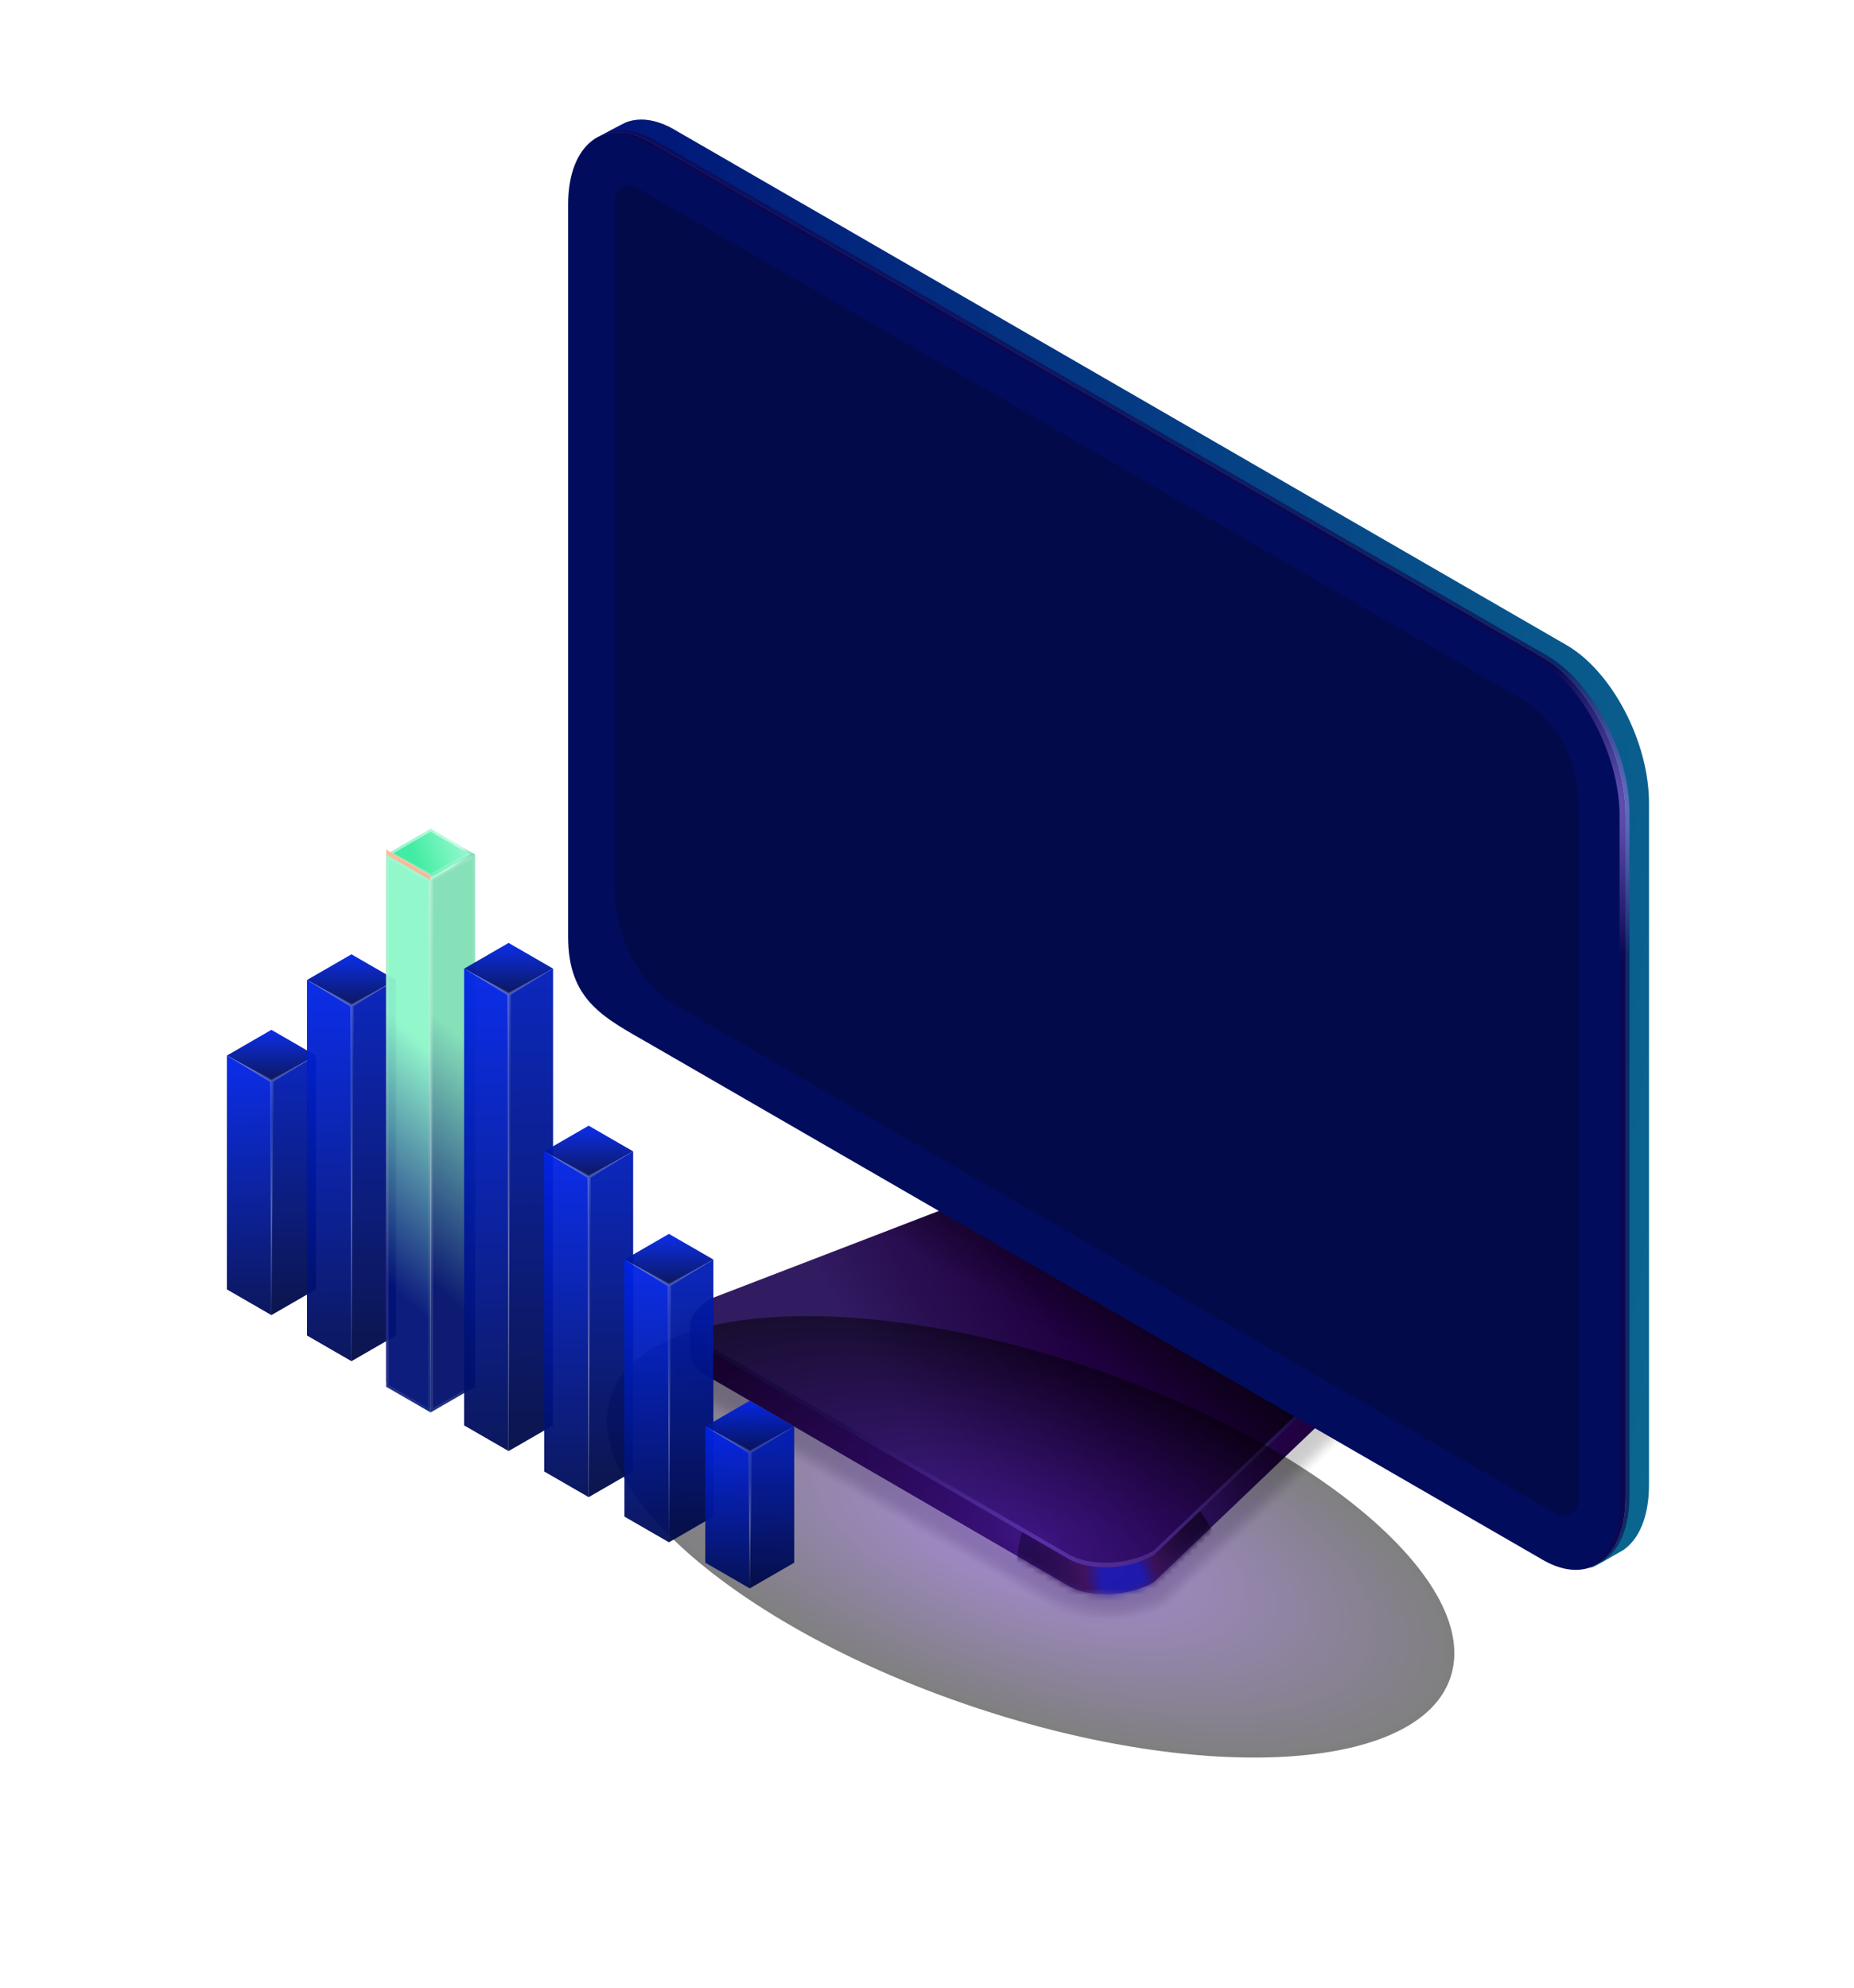 <svg width="290" height="311" viewBox="0 0 290 311" fill="none" xmlns="http://www.w3.org/2000/svg">
<g opacity="0.2">
<path opacity="0.091" d="M176.627 183.942L214.393 206.068C214.408 206.077 214.847 206.335 214.861 206.343C217.838 208.093 219.171 210.85 218.999 213.816C218.825 216.83 216.561 220.187 213.295 222.074L182.624 251.346C179.699 253.035 175.948 253.873 172.376 253.693C169.542 253.693 166.379 252.73 164.346 251.557L108.112 218.897C105.245 217.242 103.621 214.641 103.635 211.762C103.649 208.614 105.622 205.669 109.071 203.678L158.628 184.615C159.637 184.032 161.06 183.444 162.229 183.065C164.193 182.43 166.327 182.058 168.488 182.037C171.58 182.008 174.413 182.664 176.627 183.942Z" fill="black"/>
<path opacity="0.182" d="M176.412 184.317L214.221 206.468C214.25 206.486 214.662 206.727 214.688 206.746C217.658 208.521 218.615 211.279 218.27 214.213C217.954 216.912 215.456 220.539 212.516 222.237L182.408 250.971C179.381 252.719 175.407 253.498 171.85 253.139C169.298 253.139 165.802 251.895 163.974 250.839L108.329 218.522C105.58 216.934 104.043 214.46 104.072 211.73C104.1 208.757 105.986 205.961 109.288 204.054L158.534 185.111C159.442 184.586 161.069 183.934 162.118 183.584C164.056 182.937 166.17 182.522 168.317 182.481C171.382 182.422 174.219 183.051 176.412 184.317Z" fill="black"/>
<path opacity="0.273" d="M176.194 184.693L214.045 206.869C214.09 206.895 214.473 207.121 214.513 207.149C217.476 208.95 218.564 211.813 217.538 214.61C217.538 217.025 214.347 220.891 211.734 222.4L182.19 250.596C179.061 252.403 174.864 253.123 171.322 252.584C169.054 252.584 165.225 251.059 163.599 250.121L108.545 218.147C105.913 216.627 104.465 214.279 104.506 211.7C104.548 208.899 106.346 206.253 109.504 204.43L158.438 185.607C159.244 185.141 161.076 184.423 162.004 184.103C163.918 183.444 166.01 182.988 168.142 182.924C171.182 182.835 174.022 183.44 176.194 184.693Z" fill="black"/>
<path opacity="0.364" d="M175.977 185.069L213.871 207.269C213.931 207.304 214.285 207.514 214.339 207.551C217.294 209.378 218.175 212.288 216.808 215.006C216.808 217.119 213.24 221.242 210.953 222.562L181.974 250.22C178.741 252.086 174.321 252.747 170.795 252.029C168.81 252.029 164.648 250.223 163.225 249.403L108.762 217.771C106.247 216.32 104.886 214.098 104.942 211.668C104.998 209.042 106.709 206.545 109.721 204.806L158.342 186.102C159.048 185.695 161.082 184.91 161.892 184.622C163.782 183.95 165.851 183.452 167.969 183.368C170.983 183.25 173.828 183.827 175.977 185.069Z" fill="black"/>
<path opacity="0.455" d="M175.761 185.444L213.697 207.67C213.771 207.713 214.097 207.908 214.164 207.953C217.113 209.807 217.787 212.762 216.077 215.402C216.077 217.213 212.132 221.594 210.172 222.726L181.757 249.845C178.422 251.771 173.78 252.373 170.268 251.474C168.567 251.474 164.071 249.388 162.853 248.684L108.979 217.395C106.582 216.011 105.307 213.916 105.377 211.636C105.448 209.184 107.071 206.836 109.938 205.181L158.248 186.598C158.853 186.248 161.089 185.393 161.781 185.14C163.648 184.456 165.695 183.917 167.797 183.811C170.784 183.663 173.632 184.215 175.761 185.444Z" fill="black"/>
<path opacity="0.545" d="M175.544 185.82L213.522 208.071C213.612 208.123 213.909 208.301 213.99 208.356C216.931 210.236 217.398 213.238 215.346 215.799C215.346 217.309 211.024 221.946 209.391 222.889L181.54 249.47C178.102 251.455 173.238 251.998 169.741 250.92C168.324 250.92 163.495 248.553 162.479 247.966L109.197 217.021C106.917 215.705 105.729 213.735 105.813 211.605C105.897 209.327 107.432 207.129 110.155 205.557L158.152 187.094C158.656 186.803 161.095 185.876 161.669 185.658C163.512 184.962 165.536 184.381 167.624 184.255C170.585 184.078 173.438 184.604 175.544 185.82Z" fill="black"/>
<path opacity="0.636" d="M175.328 186.195L213.348 208.47C213.454 208.531 213.722 208.693 213.816 208.758C216.75 210.663 217.009 213.711 214.616 216.195C214.616 217.403 209.917 222.296 208.611 223.051L181.324 249.094C177.783 251.139 172.696 251.622 169.214 250.365C168.08 250.365 162.919 247.716 162.106 247.247L109.413 216.645C107.251 215.396 106.151 213.552 106.248 211.573C106.347 209.469 107.795 207.42 110.372 205.932L158.057 187.589C158.46 187.356 161.1 186.355 161.557 186.177C163.378 185.468 165.378 184.847 167.452 184.699C170.386 184.491 173.242 184.991 175.328 186.195Z" fill="black"/>
<path opacity="0.727" d="M175.109 186.571L213.173 208.871C213.293 208.94 213.534 209.087 213.64 209.161C216.567 211.092 216.619 214.186 213.884 216.592C213.884 217.498 208.808 222.649 207.829 223.215L181.106 248.718C177.462 250.822 172.152 251.247 168.686 249.81C167.835 249.81 162.34 246.88 161.731 246.529L109.629 216.269C107.584 215.088 106.572 213.371 106.682 211.542C106.795 209.611 108.155 207.712 110.587 206.308L157.96 188.085C158.263 187.911 161.103 186.833 161.444 186.696C163.243 185.974 165.219 185.311 167.277 185.143C170.186 184.906 173.046 185.379 175.109 186.571Z" fill="black"/>
<path opacity="0.818" d="M174.894 186.946L212.999 209.271C213.134 209.349 213.346 209.479 213.467 209.563C216.386 211.521 216.231 214.66 213.154 216.987C213.154 217.591 207.702 223 207.049 223.377L180.89 248.342C177.144 250.505 171.612 250.871 168.159 249.254C167.593 249.254 161.764 246.045 161.358 245.81L109.847 215.893C107.919 214.781 106.994 213.19 107.119 211.51C107.246 209.754 108.519 208.003 110.806 206.683L157.866 188.581C158.068 188.465 161.107 187.308 161.333 187.215C163.111 186.479 165.062 185.776 167.106 185.587C169.988 185.319 172.852 185.767 174.894 186.946Z" fill="black"/>
<path opacity="0.909" d="M174.676 187.322L212.824 209.673C212.974 209.759 213.158 209.873 213.292 209.966C216.204 211.95 215.842 215.135 212.422 217.385C212.422 217.687 206.594 223.352 206.267 223.54L180.673 247.967C176.824 250.189 171.069 250.497 167.632 248.7C167.349 248.7 161.187 245.21 160.984 245.092L110.063 215.518C108.253 214.473 107.415 213.009 107.553 211.479C107.695 209.896 108.88 208.295 111.021 207.059L157.77 189.077C157.87 189.019 161.107 187.781 161.22 187.733C162.977 186.985 164.903 186.241 166.932 186.031C169.788 185.734 172.655 186.155 174.676 187.322Z" fill="black"/>
<path d="M167.105 248.145L110.28 215.142C106.858 213.166 107.287 209.715 111.239 207.434L161.109 188.25C165.06 185.969 171.038 185.721 174.459 187.697L212.651 210.072C216.073 212.048 215.644 215.499 211.692 217.78L180.456 247.591C176.504 249.873 170.527 250.121 167.105 248.145Z" fill="black"/>
</g>
<path d="M167.106 248.065L110.281 215.062C108.756 214.182 107.996 213.009 107.971 211.777C107.971 211.737 107.971 207.523 107.971 207.484C107.999 205.986 109.105 208.587 111.24 207.355L161.11 188.171C165.062 185.89 171.039 185.642 174.461 187.618L212.652 209.993C213.795 210.652 214.623 207.853 214.919 208.743C215.018 209.039 214.955 212.966 214.962 213.274C214.995 214.808 213.887 216.434 211.694 217.701L180.458 247.512C176.505 249.793 170.528 250.041 167.106 248.065Z" fill="url(#paint0_linear_779_9788)"/>
<mask id="mask0_779_9788" style="mask-type:alpha" maskUnits="userSpaceOnUse" x="107" y="186" width="108" height="64">
<path d="M167.106 248.065L110.281 215.062C108.756 214.182 107.996 213.009 107.971 211.777C107.971 211.737 107.971 207.523 107.971 207.484C107.999 205.986 109.105 208.587 111.24 207.355L161.11 188.171C165.062 185.89 171.039 185.642 174.461 187.618L212.652 209.993C213.795 210.652 214.623 207.853 214.919 208.743C215.018 209.039 214.955 212.966 214.962 213.274C214.995 214.808 213.887 216.434 211.694 217.701L180.458 247.512C176.505 249.793 170.528 250.041 167.106 248.065Z" fill="url(#paint1_linear_779_9788)"/>
</mask>
<g mask="url(#mask0_779_9788)">
<g filter="url(#filter0_f_779_9788)">
<path d="M190.335 241.031C194.266 250.596 190.817 261.077 182.631 264.441C174.446 267.805 164.625 262.778 160.694 253.213C156.763 243.648 160.212 233.166 168.397 229.803C176.582 226.438 186.404 231.466 190.335 241.031Z" fill="url(#paint2_radial_779_9788)"/>
</g>
</g>
<path d="M167.105 243.852L110.28 210.849C106.858 208.873 107.287 205.422 111.239 203.141L161.109 183.958C165.06 181.676 171.038 181.428 174.459 183.404L212.651 205.779C216.073 207.755 215.644 211.206 211.692 213.487L180.456 243.299C176.504 245.58 170.527 245.828 167.105 243.852Z" fill="url(#paint3_linear_779_9788)"/>
<path opacity="0.818" d="M212.65 205.779L174.459 183.404C171.037 181.428 165.06 181.676 161.109 183.958L135.984 193.622C136.219 193.811 136.473 193.992 136.764 194.161L193.589 227.164C194.377 227.618 195.304 227.95 196.307 228.171L211.692 213.487C215.644 211.206 216.073 207.755 212.65 205.779Z" fill="url(#paint4_linear_779_9788)"/>
<path opacity="0.6" d="M211.693 212.772L180.457 242.584C176.505 244.865 170.528 245.113 167.106 243.137L110.281 210.134C108.861 209.315 108.114 208.24 107.997 207.101C107.82 208.499 108.567 209.859 110.281 210.849L167.106 243.852C170.528 245.828 176.505 245.58 180.457 243.299L211.693 213.487C214.005 212.152 215.101 210.418 214.936 208.812C214.758 210.205 213.665 211.634 211.693 212.772Z" fill="url(#paint5_radial_779_9788)"/>
<g opacity="0.5" filter="url(#filter1_f_779_9788)">
<path d="M226.877 262.42C221.954 277.115 188.562 279.18 152.294 267.03C116.025 254.881 90.615 233.119 95.538 218.423C100.461 203.727 133.853 201.662 170.121 213.812C206.389 225.961 231.8 247.724 226.877 262.42Z" fill="url(#paint6_radial_779_9788)"/>
</g>
<path d="M241.346 244.035L101.786 163.396C94.651 159.276 88.867 156.666 88.867 146.559V31.977C88.867 22.464 94.651 18.091 101.786 22.21L241.346 102.85C248.481 106.969 254.265 118.021 254.265 127.535V234.269C254.265 243.782 248.481 248.155 241.346 244.035Z" fill="#020C5D"/>
<path opacity="0.2" d="M243.01 236.604L105.417 157.113C99.676 153.464 96.124 146.172 96.124 138.711V31.275C96.124 29.507 98.047 28.409 99.573 29.302C99.751 29.407 99.892 29.488 99.978 29.539L237.716 109.132C244.552 113.073 247.01 120.074 247.01 127.535V234.632C247.01 236.528 244.96 237.716 243.313 236.778C243.182 236.703 243.078 236.644 243.01 236.604Z" fill="black"/>
<path d="M245.007 100.905L105.448 20.265C102.625 18.635 100.014 18.334 97.888 19.155C97.618 19.26 94.016 21.174 93.762 21.314C93.755 21.318 93.75 21.322 93.743 21.325C95.951 20.252 98.743 20.453 101.786 22.21L241.346 102.85C248.481 106.969 254.265 118.021 254.265 127.535V234.269C254.265 240.206 252.012 244.14 248.583 245.258C248.862 245.274 249.211 245.165 249.714 244.873C249.878 244.779 253.787 242.573 253.943 242.464C256.397 240.745 257.925 237.213 257.925 232.323V125.589C257.926 116.076 252.142 105.025 245.007 100.905Z" fill="url(#paint7_linear_779_9788)"/>
<path d="M245.007 100.905L105.448 20.265C102.625 18.635 100.014 18.334 97.888 19.155C97.618 19.26 94.016 21.174 93.762 21.314C93.755 21.318 93.75 21.322 93.743 21.325C95.951 20.252 98.743 20.453 101.786 22.21L241.346 102.85C248.481 106.969 254.265 118.021 254.265 127.535V234.269C254.265 240.206 252.012 244.14 248.583 245.258C248.862 245.274 249.211 245.165 249.714 244.873C249.878 244.779 253.787 242.573 253.943 242.464C256.397 240.745 257.925 237.213 257.925 232.323V125.589C257.926 116.076 252.142 105.025 245.007 100.905Z" fill="black" fill-opacity="0.4"/>
<path opacity="0.6" d="M241.967 102.54L102.408 21.9C99.482 20.211 96.792 19.971 94.626 20.906C96.475 20.613 98.597 21.06 100.858 22.366L240.417 103.006C247.552 107.125 253.336 118.176 253.336 127.69V234.424C253.336 240.035 251.314 243.838 248.198 245.184C252.184 244.553 254.886 240.458 254.886 233.958V127.225C254.886 117.711 249.102 106.659 241.967 102.54Z" fill="url(#paint8_radial_779_9788)"/>
<g opacity="0.95">
<path d="M42.45 161.104L35.498 165.123L42.451 169.138L49.402 165.12L42.45 161.104Z" fill="url(#paint9_linear_779_9788)"/>
<path d="M35.493 201.714L42.448 205.729V169.136L35.493 165.12V201.714Z" fill="url(#paint10_linear_779_9788)"/>
<path d="M42.447 205.729L49.403 201.714V165.12L42.447 169.136V205.729Z" fill="url(#paint11_linear_779_9788)"/>
<path d="M42.447 205.729L49.403 201.714V165.12L42.447 169.136V205.729Z" fill="black" fill-opacity="0.2"/>
</g>
<path d="M49.403 165.12L42.483 168.847L35.493 165.12L42.237 169.288L42.447 205.729L42.778 169.24L49.403 165.12Z" fill="url(#paint12_radial_779_9788)"/>
<g opacity="0.95">
<path d="M54.975 149.288L48.023 153.306L54.975 157.322L61.928 153.304L54.975 149.288Z" fill="url(#paint13_linear_779_9788)"/>
<path d="M48.017 208.922L54.973 212.938V157.32L48.017 153.304V208.922Z" fill="url(#paint14_linear_779_9788)"/>
<path d="M54.971 212.938L61.928 208.922V153.304L54.971 157.32V212.938Z" fill="url(#paint15_linear_779_9788)"/>
<path d="M54.971 212.938L61.928 208.922V153.304L54.971 157.32V212.938Z" fill="black" fill-opacity="0.2"/>
</g>
<path d="M61.928 153.304L55.008 157.03L48.018 153.304L54.763 157.472L54.971 212.938L55.303 157.423L61.928 153.304Z" fill="url(#paint16_radial_779_9788)"/>
<g opacity="0.95">
<g filter="url(#filter2_d_779_9788)">
<path d="M67.356 128.87L60.405 132.889L67.357 136.905L74.309 132.886L67.356 128.87Z" fill="url(#paint17_linear_779_9788)"/>
<path d="M60.798 132.888L67.357 136.677L73.917 132.885L67.356 129.097L60.798 132.888Z" stroke="url(#paint18_linear_779_9788)" stroke-opacity="0.5" stroke-width="0.392"/>
</g>
<path d="M60.399 216.154L67.355 220.17V136.902L60.399 132.886V216.154Z" fill="url(#paint19_linear_779_9788)"/>
<g filter="url(#filter3_d_779_9788)">
<path d="M60.399 216.154L67.355 220.17V136.902L60.399 132.886V216.154Z" fill="url(#paint20_linear_779_9788)"/>
<path d="M60.595 216.04L67.158 219.83V137.015L60.595 133.224V216.04Z" stroke="url(#paint21_linear_779_9788)" stroke-opacity="0.1" stroke-width="0.392"/>
</g>
<g filter="url(#filter4_d_779_9788)">
<path d="M67.353 220.17L74.309 216.154V132.886L67.353 136.902V220.17Z" fill="url(#paint22_linear_779_9788)"/>
<path d="M67.353 220.17L74.309 216.154V132.886L67.353 136.902V220.17Z" fill="black" fill-opacity="0.1"/>
<path d="M67.549 137.016V219.83L74.112 216.041V133.224L67.549 137.016Z" stroke="url(#paint23_linear_779_9788)" stroke-opacity="0.1" stroke-width="0.392"/>
</g>
</g>
<path d="M74.309 132.886L67.389 136.613L60.399 132.886L67.144 137.054L67.353 220.17L67.683 137.006L74.309 132.886Z" fill="url(#paint24_radial_779_9788)"/>
<g opacity="0.95">
<path d="M79.553 147.508L72.6 151.527L79.553 155.543L86.505 151.524L79.553 147.508Z" fill="url(#paint25_linear_779_9788)"/>
<path d="M72.594 222.983L79.551 226.999V155.541L72.594 151.524V222.983Z" fill="url(#paint26_linear_779_9788)"/>
<path d="M79.549 226.999L86.505 222.983V151.524L79.549 155.541V226.999Z" fill="url(#paint27_linear_779_9788)"/>
<path d="M79.549 226.999L86.505 222.983V151.524L79.549 155.541V226.999Z" fill="black" fill-opacity="0.2"/>
</g>
<path d="M86.505 151.524L79.585 155.251L72.595 151.524L79.34 155.693L79.549 226.999L79.88 155.644L86.505 151.524Z" fill="url(#paint28_radial_779_9788)"/>
<g opacity="0.95">
<path d="M92.078 176.099L85.126 180.118L92.079 184.134L99.03 180.115L92.078 176.099Z" fill="url(#paint29_linear_779_9788)"/>
<path d="M85.12 230.191L92.076 234.207V184.131L85.12 180.115V230.191Z" fill="url(#paint30_linear_779_9788)"/>
<path d="M92.075 234.207L99.03 230.191V180.115L92.075 184.131V234.207Z" fill="url(#paint31_linear_779_9788)"/>
<path d="M92.075 234.207L99.03 230.191V180.115L92.075 184.131V234.207Z" fill="black" fill-opacity="0.2"/>
</g>
<path d="M99.03 180.115L92.111 183.842L85.12 180.115L91.865 184.284L92.075 234.207L92.405 184.235L99.03 180.115Z" fill="url(#paint32_radial_779_9788)"/>
<g opacity="0.95">
<path d="M104.635 193.026L97.683 197.044L104.635 201.06L111.587 197.041L104.635 193.026Z" fill="url(#paint33_linear_779_9788)"/>
<path d="M97.677 237.254L104.633 241.27V201.058L97.677 197.041V237.254Z" fill="url(#paint34_linear_779_9788)"/>
<path d="M104.631 241.27L111.587 237.254V197.041L104.631 201.058V241.27Z" fill="url(#paint35_linear_779_9788)"/>
<path d="M104.631 241.27L111.587 237.254V197.041L104.631 201.058V241.27Z" fill="black" fill-opacity="0.2"/>
</g>
<path d="M111.587 197.041L104.668 200.768L97.677 197.041L104.422 201.21L104.631 241.27L104.962 201.161L111.587 197.041Z" fill="url(#paint36_radial_779_9788)"/>
<g opacity="0.95">
<path d="M117.279 219.13L110.327 223.148L117.28 227.164L124.231 223.146L117.279 219.13Z" fill="url(#paint37_linear_779_9788)"/>
<path d="M110.321 244.462L117.277 248.478V227.162L110.321 223.146V244.462Z" fill="url(#paint38_linear_779_9788)"/>
<path d="M117.276 248.478L124.231 244.462V223.146L117.276 227.162V248.478Z" fill="url(#paint39_linear_779_9788)"/>
<path d="M117.276 248.478L124.231 244.462V223.146L117.276 227.162V248.478Z" fill="black" fill-opacity="0.2"/>
</g>
<path d="M124.23 223.146L117.311 226.873L110.32 223.146L117.065 227.315L117.275 248.478L117.605 227.265L124.23 223.146Z" fill="url(#paint40_radial_779_9788)"/>
<defs>
<filter id="filter0_f_779_9788" x="148.082" y="217.771" width="54.863" height="58.702" filterUnits="userSpaceOnUse" color-interpolation-filters="sRGB">
<feFlood flood-opacity="0" result="BackgroundImageFix"/>
<feBlend mode="normal" in="SourceGraphic" in2="BackgroundImageFix" result="shape"/>
<feGaussianBlur stdDeviation="5.493" result="effect1_foregroundBlur_779_9788"/>
</filter>
<filter id="filter1_f_779_9788" x="60.398" y="171.365" width="201.62" height="138.113" filterUnits="userSpaceOnUse" color-interpolation-filters="sRGB">
<feFlood flood-opacity="0" result="BackgroundImageFix"/>
<feBlend mode="normal" in="SourceGraphic" in2="BackgroundImageFix" result="shape"/>
<feGaussianBlur stdDeviation="17.265" result="effect1_foregroundBlur_779_9788"/>
</filter>
<filter id="filter2_d_779_9788" x="55.696" y="124.946" width="23.322" height="17.452" filterUnits="userSpaceOnUse" color-interpolation-filters="sRGB">
<feFlood flood-opacity="0" result="BackgroundImageFix"/>
<feColorMatrix in="SourceAlpha" type="matrix" values="0 0 0 0 0 0 0 0 0 0 0 0 0 0 0 0 0 0 127 0" result="hardAlpha"/>
<feOffset dy="0.785"/>
<feGaussianBlur stdDeviation="2.354"/>
<feComposite in2="hardAlpha" operator="out"/>
<feColorMatrix type="matrix" values="0 0 0 0 0 0 0 0 0 0 0 0 0 0 0 0 0 0 0.1 0"/>
<feBlend mode="normal" in2="BackgroundImageFix" result="effect1_dropShadow_779_9788"/>
<feBlend mode="normal" in="SourceGraphic" in2="effect1_dropShadow_779_9788" result="shape"/>
</filter>
<filter id="filter3_d_779_9788" x="55.691" y="128.962" width="16.372" height="96.702" filterUnits="userSpaceOnUse" color-interpolation-filters="sRGB">
<feFlood flood-opacity="0" result="BackgroundImageFix"/>
<feColorMatrix in="SourceAlpha" type="matrix" values="0 0 0 0 0 0 0 0 0 0 0 0 0 0 0 0 0 0 127 0" result="hardAlpha"/>
<feOffset dy="0.785"/>
<feGaussianBlur stdDeviation="2.354"/>
<feComposite in2="hardAlpha" operator="out"/>
<feColorMatrix type="matrix" values="0 0 0 0 0 0 0 0 0 0 0 0 0 0 0 0 0 0 0.1 0"/>
<feBlend mode="normal" in2="BackgroundImageFix" result="effect1_dropShadow_779_9788"/>
<feBlend mode="normal" in="SourceGraphic" in2="effect1_dropShadow_779_9788" result="shape"/>
</filter>
<filter id="filter4_d_779_9788" x="62.645" y="128.962" width="16.372" height="96.702" filterUnits="userSpaceOnUse" color-interpolation-filters="sRGB">
<feFlood flood-opacity="0" result="BackgroundImageFix"/>
<feColorMatrix in="SourceAlpha" type="matrix" values="0 0 0 0 0 0 0 0 0 0 0 0 0 0 0 0 0 0 127 0" result="hardAlpha"/>
<feOffset dy="0.785"/>
<feGaussianBlur stdDeviation="2.354"/>
<feComposite in2="hardAlpha" operator="out"/>
<feColorMatrix type="matrix" values="0 0 0 0 0 0 0 0 0 0 0 0 0 0 0 0 0 0 0.1 0"/>
<feBlend mode="normal" in2="BackgroundImageFix" result="effect1_dropShadow_779_9788"/>
<feBlend mode="normal" in="SourceGraphic" in2="effect1_dropShadow_779_9788" result="shape"/>
</filter>
<linearGradient id="paint0_linear_779_9788" x1="112.258" y1="217.842" x2="225.106" y2="217.842" gradientUnits="userSpaceOnUse">
<stop offset="0.056" stop-color="#200041"/>
<stop offset="0.258" stop-color="#210243"/>
<stop offset="0.357" stop-color="#25084B"/>
<stop offset="0.434" stop-color="#2C1358"/>
<stop offset="0.47" stop-color="#311B61"/>
<stop offset="0.482" stop-color="#351F65"/>
<stop offset="0.495" stop-color="#422C73"/>
<stop offset="0.509" stop-color="#584188"/>
<stop offset="0.523" stop-color="#765FA7"/>
<stop offset="0.53" stop-color="#8770B8"/>
<stop offset="0.537" stop-color="#7E67AE"/>
<stop offset="0.562" stop-color="#5C468D"/>
<stop offset="0.586" stop-color="#442E75"/>
<stop offset="0.608" stop-color="#362066"/>
<stop offset="0.626" stop-color="#311B61"/>
<stop offset="0.672" stop-color="#2A1155"/>
<stop offset="0.749" stop-color="#230446"/>
<stop offset="0.813" stop-color="#200041"/>
<stop offset="1" stop-color="#200041"/>
</linearGradient>
<linearGradient id="paint1_linear_779_9788" x1="112.258" y1="217.842" x2="225.106" y2="217.842" gradientUnits="userSpaceOnUse">
<stop offset="0.056" stop-color="#200041"/>
<stop offset="0.258" stop-color="#210243"/>
<stop offset="0.357" stop-color="#25084B"/>
<stop offset="0.434" stop-color="#2C1358"/>
<stop offset="0.47" stop-color="#311B61"/>
<stop offset="0.482" stop-color="#351F65"/>
<stop offset="0.495" stop-color="#422C73"/>
<stop offset="0.509" stop-color="#584188"/>
<stop offset="0.523" stop-color="#765FA7"/>
<stop offset="0.53" stop-color="#8770B8"/>
<stop offset="0.537" stop-color="#7E67AE"/>
<stop offset="0.562" stop-color="#5C468D"/>
<stop offset="0.586" stop-color="#442E75"/>
<stop offset="0.608" stop-color="#362066"/>
<stop offset="0.626" stop-color="#311B61"/>
<stop offset="0.672" stop-color="#2A1155"/>
<stop offset="0.749" stop-color="#230446"/>
<stop offset="0.813" stop-color="#200041"/>
<stop offset="1" stop-color="#200041"/>
</linearGradient>
<radialGradient id="paint2_radial_779_9788" cx="0" cy="0" r="1" gradientUnits="userSpaceOnUse" gradientTransform="translate(175.515 247.122) rotate(-22.339) scale(16.023 18.725)">
<stop stop-color="#0121D5"/>
<stop offset="0.041" stop-color="#0121D5"/>
<stop offset="0.194" stop-color="#0121D5"/>
<stop offset="0.35" stop-color="#3D112F"/>
<stop offset="0.507" stop-color="#220A1B"/>
<stop offset="0.667" stop-color="#0F040C"/>
<stop offset="0.829" stop-color="#040103"/>
<stop offset="1"/>
</radialGradient>
<linearGradient id="paint3_linear_779_9788" x1="142.454" y1="225.098" x2="193.609" y2="196.8" gradientUnits="userSpaceOnUse">
<stop stop-color="#311B61"/>
<stop offset="0.203" stop-color="#290F52"/>
<stop offset="0.495" stop-color="#200041"/>
<stop offset="1" stop-color="#0F001F"/>
</linearGradient>
<linearGradient id="paint4_linear_779_9788" x1="169.584" y1="211.721" x2="179.626" y2="194.883" gradientUnits="userSpaceOnUse">
<stop stop-opacity="0"/>
<stop offset="1"/>
</linearGradient>
<radialGradient id="paint5_radial_779_9788" cx="0" cy="0" r="1" gradientUnits="userSpaceOnUse" gradientTransform="translate(169.919 234.601) scale(40.148 40.148)">
<stop stop-color="#AF8AFC"/>
<stop offset="1" stop-color="#10054D"/>
</radialGradient>
<radialGradient id="paint6_radial_779_9788" cx="0" cy="0" r="1" gradientUnits="userSpaceOnUse" gradientTransform="translate(161.207 240.421) rotate(18.52) scale(69.253 28.064)">
<stop stop-color="#4F18AD"/>
<stop offset="0.29" stop-color="#3A127F"/>
<stop offset="0.945" stop-color="#05010A"/>
<stop offset="1"/>
</radialGradient>
<linearGradient id="paint7_linear_779_9788" x1="87.852" y1="10.711" x2="292.273" y2="42.779" gradientUnits="userSpaceOnUse">
<stop stop-color="#001FC7"/>
<stop offset="1" stop-color="#11ADF0"/>
</linearGradient>
<radialGradient id="paint8_radial_779_9788" cx="0" cy="0" r="1" gradientUnits="userSpaceOnUse" gradientTransform="translate(250.529 126.477) scale(23.137)">
<stop stop-color="#AF8AFC"/>
<stop offset="1" stop-color="#10054D"/>
</radialGradient>
<linearGradient id="paint9_linear_779_9788" x1="42.45" y1="169.03" x2="42.446" y2="161.254" gradientUnits="userSpaceOnUse">
<stop stop-color="#000D57"/>
<stop offset="1" stop-color="#0023E6"/>
</linearGradient>
<linearGradient id="paint10_linear_779_9788" x1="38.971" y1="205.179" x2="38.767" y2="165.88" gradientUnits="userSpaceOnUse">
<stop stop-color="#000D57"/>
<stop offset="1" stop-color="#0023E6"/>
</linearGradient>
<linearGradient id="paint11_linear_779_9788" x1="45.925" y1="205.179" x2="45.722" y2="165.88" gradientUnits="userSpaceOnUse">
<stop stop-color="#000D57"/>
<stop offset="1" stop-color="#0023E6"/>
</linearGradient>
<radialGradient id="paint12_radial_779_9788" cx="0" cy="0" r="1" gradientUnits="userSpaceOnUse" gradientTransform="translate(48.243 175.104) rotate(180) scale(15.298 15.298)">
<stop stop-color="white" stop-opacity="0"/>
<stop offset="1" stop-color="white" stop-opacity="0.3"/>
</radialGradient>
<linearGradient id="paint13_linear_779_9788" x1="54.975" y1="157.213" x2="54.971" y2="149.438" gradientUnits="userSpaceOnUse">
<stop stop-color="#000D57"/>
<stop offset="1" stop-color="#0023E6"/>
</linearGradient>
<linearGradient id="paint14_linear_779_9788" x1="51.495" y1="212.13" x2="51.057" y2="154.423" gradientUnits="userSpaceOnUse">
<stop stop-color="#000D57"/>
<stop offset="1" stop-color="#0023E6"/>
</linearGradient>
<linearGradient id="paint15_linear_779_9788" x1="58.45" y1="212.13" x2="58.012" y2="154.423" gradientUnits="userSpaceOnUse">
<stop stop-color="#000D57"/>
<stop offset="1" stop-color="#0023E6"/>
</linearGradient>
<radialGradient id="paint16_radial_779_9788" cx="0" cy="0" r="1" gradientUnits="userSpaceOnUse" gradientTransform="translate(60.767 167.965) rotate(180) scale(15.298 22.465)">
<stop stop-color="white" stop-opacity="0"/>
<stop offset="1" stop-color="white" stop-opacity="0.3"/>
</radialGradient>
<linearGradient id="paint17_linear_779_9788" x1="60.837" y1="133.345" x2="72.971" y2="129.081" gradientUnits="userSpaceOnUse">
<stop offset="0.305" stop-color="#3AEB9F"/>
<stop offset="0.906" stop-color="#8EF7CA"/>
</linearGradient>
<linearGradient id="paint18_linear_779_9788" x1="60.301" y1="130.832" x2="72.04" y2="137.822" gradientUnits="userSpaceOnUse">
<stop stop-color="white"/>
<stop offset="0.785" stop-color="white"/>
<stop offset="1" stop-color="#27A17E"/>
</linearGradient>
<linearGradient id="paint19_linear_779_9788" x1="63.876" y1="117.975" x2="63.876" y2="259.239" gradientUnits="userSpaceOnUse">
<stop offset="0.005" stop-color="#FFE4A7"/>
<stop offset="0.1" stop-color="#FAC098"/>
<stop offset="0.202" stop-color="#F49587"/>
<stop offset="0.464" stop-color="#A142B5"/>
<stop offset="0.596" stop-color="#7C1DC9"/>
<stop offset="0.692" stop-color="#741BC0"/>
<stop offset="0.846" stop-color="#5F16A8"/>
<stop offset="1" stop-color="#45108A"/>
</linearGradient>
<linearGradient id="paint20_linear_779_9788" x1="63.877" y1="218.461" x2="105.5" y2="172.274" gradientUnits="userSpaceOnUse">
<stop offset="0.187" stop-color="#011277"/>
<stop offset="0.695" stop-color="#8EF7CA"/>
</linearGradient>
<linearGradient id="paint21_linear_779_9788" x1="60.347" y1="154.198" x2="68.296" y2="154.416" gradientUnits="userSpaceOnUse">
<stop stop-color="white"/>
<stop offset="0.785" stop-color="white"/>
<stop offset="1" stop-color="#3DE09D"/>
</linearGradient>
<linearGradient id="paint22_linear_779_9788" x1="70.831" y1="218.461" x2="112.454" y2="172.274" gradientUnits="userSpaceOnUse">
<stop offset="0.187" stop-color="#011277"/>
<stop offset="0.695" stop-color="#8EF7CA"/>
</linearGradient>
<linearGradient id="paint23_linear_779_9788" x1="67.301" y1="154.198" x2="75.25" y2="154.416" gradientUnits="userSpaceOnUse">
<stop stop-color="white"/>
<stop offset="0.785" stop-color="white"/>
<stop offset="1" stop-color="#3DE09D"/>
</linearGradient>
<radialGradient id="paint24_radial_779_9788" cx="0" cy="0" r="1" gradientUnits="userSpaceOnUse" gradientTransform="translate(73.148 154.345) rotate(180) scale(15.297 32.881)">
<stop stop-color="white" stop-opacity="0"/>
<stop offset="1" stop-color="white" stop-opacity="0.3"/>
</radialGradient>
<linearGradient id="paint25_linear_779_9788" x1="79.552" y1="155.434" x2="79.549" y2="147.659" gradientUnits="userSpaceOnUse">
<stop stop-color="#000D57"/>
<stop offset="1" stop-color="#0023E6"/>
</linearGradient>
<linearGradient id="paint26_linear_779_9788" x1="76.073" y1="225.977" x2="75.371" y2="152.942" gradientUnits="userSpaceOnUse">
<stop stop-color="#000D57"/>
<stop offset="1" stop-color="#0023E6"/>
</linearGradient>
<linearGradient id="paint27_linear_779_9788" x1="83.027" y1="225.977" x2="82.325" y2="152.942" gradientUnits="userSpaceOnUse">
<stop stop-color="#000D57"/>
<stop offset="1" stop-color="#0023E6"/>
</linearGradient>
<radialGradient id="paint28_radial_779_9788" cx="0" cy="0" r="1" gradientUnits="userSpaceOnUse" gradientTransform="translate(85.344 170.08) rotate(180) scale(15.298 28.432)">
<stop stop-color="white" stop-opacity="0"/>
<stop offset="1" stop-color="white" stop-opacity="0.3"/>
</radialGradient>
<linearGradient id="paint29_linear_779_9788" x1="92.078" y1="184.025" x2="92.074" y2="176.25" gradientUnits="userSpaceOnUse">
<stop stop-color="#000D57"/>
<stop offset="1" stop-color="#0023E6"/>
</linearGradient>
<linearGradient id="paint30_linear_779_9788" x1="88.598" y1="233.474" x2="88.238" y2="181.129" gradientUnits="userSpaceOnUse">
<stop stop-color="#000D57"/>
<stop offset="1" stop-color="#0023E6"/>
</linearGradient>
<linearGradient id="paint31_linear_779_9788" x1="95.552" y1="233.474" x2="95.192" y2="181.129" gradientUnits="userSpaceOnUse">
<stop stop-color="#000D57"/>
<stop offset="1" stop-color="#0023E6"/>
</linearGradient>
<radialGradient id="paint32_radial_779_9788" cx="0" cy="0" r="1" gradientUnits="userSpaceOnUse" gradientTransform="translate(97.87 193.414) rotate(180) scale(15.298 20.377)">
<stop stop-color="white" stop-opacity="0"/>
<stop offset="1" stop-color="white" stop-opacity="0.3"/>
</radialGradient>
<linearGradient id="paint33_linear_779_9788" x1="104.635" y1="200.951" x2="104.631" y2="193.176" gradientUnits="userSpaceOnUse">
<stop stop-color="#000D57"/>
<stop offset="1" stop-color="#0023E6"/>
</linearGradient>
<linearGradient id="paint34_linear_779_9788" x1="101.155" y1="240.671" x2="100.914" y2="197.87" gradientUnits="userSpaceOnUse">
<stop stop-color="#000D57"/>
<stop offset="1" stop-color="#0023E6"/>
</linearGradient>
<linearGradient id="paint35_linear_779_9788" x1="108.109" y1="240.671" x2="107.868" y2="197.87" gradientUnits="userSpaceOnUse">
<stop stop-color="#000D57"/>
<stop offset="1" stop-color="#0023E6"/>
</linearGradient>
<radialGradient id="paint36_radial_779_9788" cx="0" cy="0" r="1" gradientUnits="userSpaceOnUse" gradientTransform="translate(110.426 207.915) rotate(180) scale(15.298 16.661)">
<stop stop-color="white" stop-opacity="0"/>
<stop offset="1" stop-color="white" stop-opacity="0.3"/>
</radialGradient>
<linearGradient id="paint37_linear_779_9788" x1="117.279" y1="227.055" x2="117.275" y2="219.281" gradientUnits="userSpaceOnUse">
<stop stop-color="#000D57"/>
<stop offset="1" stop-color="#0023E6"/>
</linearGradient>
<linearGradient id="paint38_linear_779_9788" x1="113.799" y1="248.135" x2="113.72" y2="223.62" gradientUnits="userSpaceOnUse">
<stop stop-color="#000D57"/>
<stop offset="1" stop-color="#0023E6"/>
</linearGradient>
<linearGradient id="paint39_linear_779_9788" x1="120.754" y1="248.135" x2="120.675" y2="223.62" gradientUnits="userSpaceOnUse">
<stop stop-color="#000D57"/>
<stop offset="1" stop-color="#0023E6"/>
</linearGradient>
<radialGradient id="paint40_radial_779_9788" cx="0" cy="0" r="1" gradientUnits="userSpaceOnUse" gradientTransform="translate(123.07 229.374) rotate(180) scale(15.298 9.543)">
<stop stop-color="white" stop-opacity="0"/>
<stop offset="1" stop-color="white" stop-opacity="0.3"/>
</radialGradient>
</defs>
</svg>
